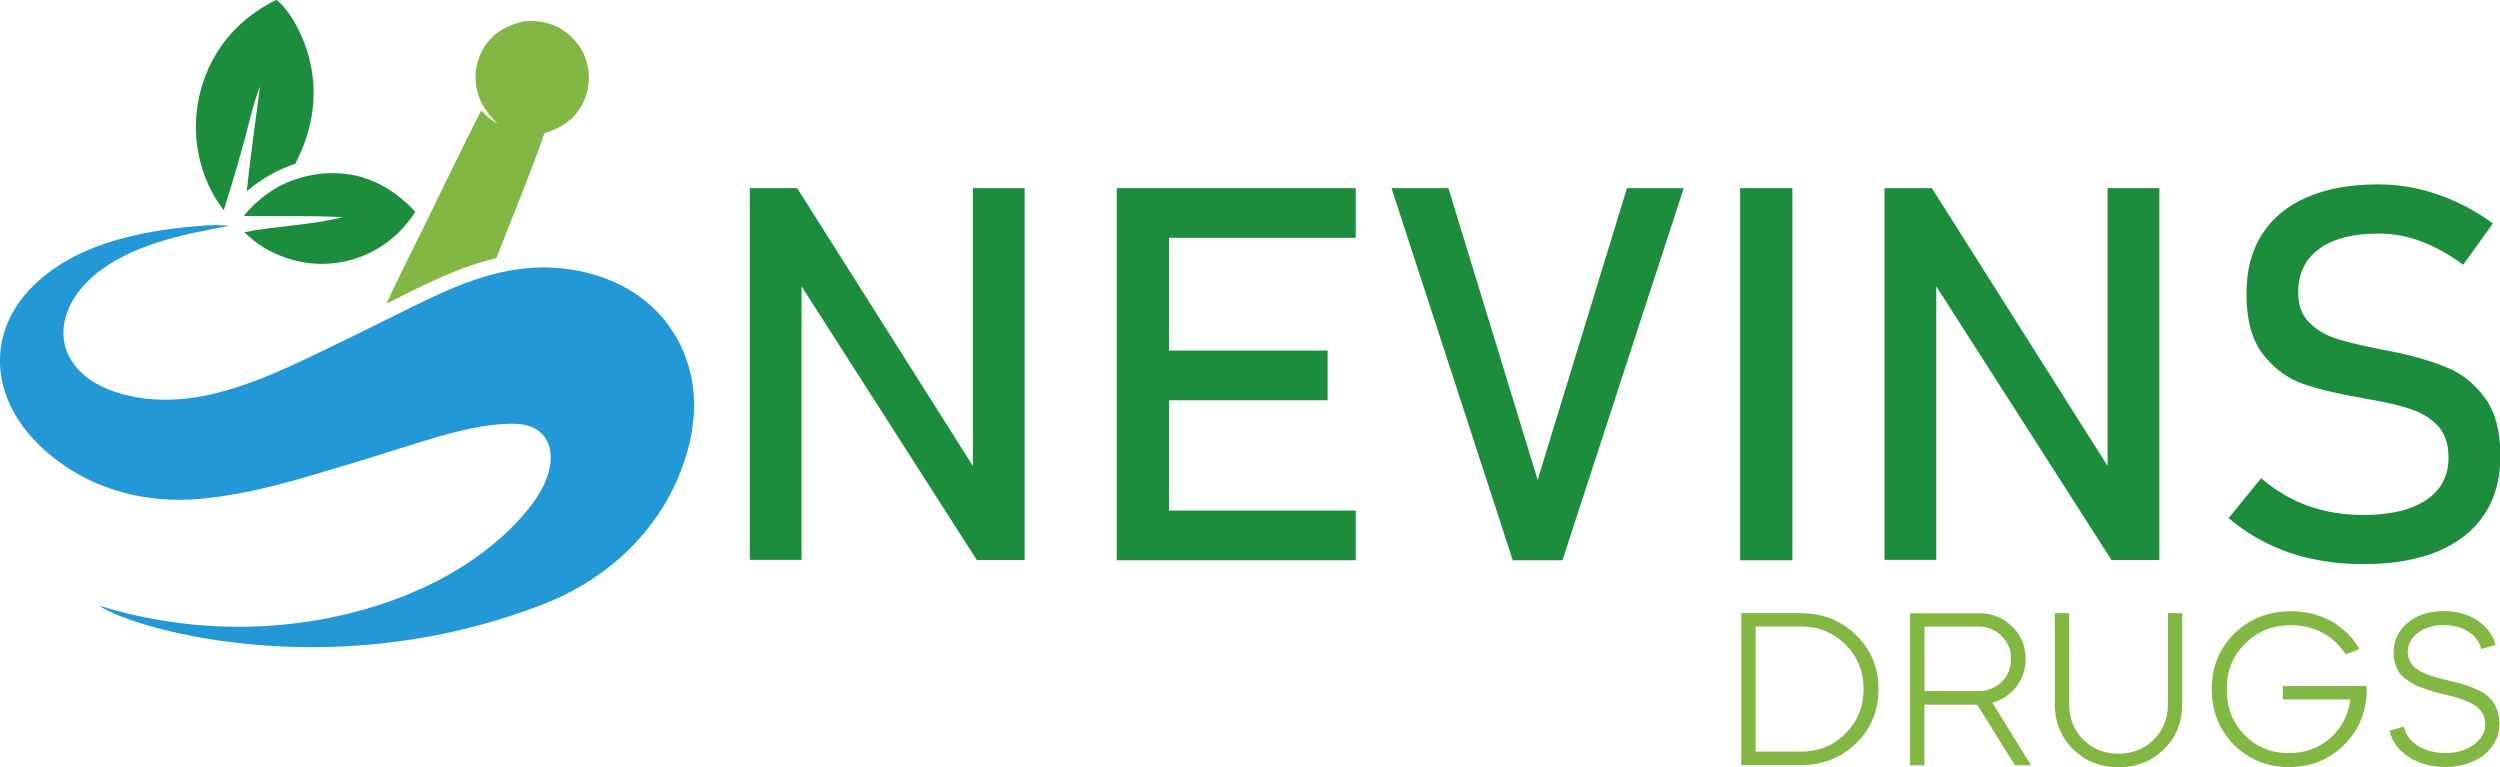 <?xml version="1.0" encoding="UTF-8"?>
<svg id="Layer_2" data-name="Layer 2" xmlns="http://www.w3.org/2000/svg" viewBox="0 0 193.75 59.45">
  <defs>
    <style>
      .cls-1 {
        fill: #2299d6;
      }

      .cls-2 {
        fill: #1c8d3d;
      }

      .cls-3 {
        fill: #82b743;
      }
    </style>
  </defs>
  <g id="Layer_1-2" data-name="Layer 1">
    <g>
      <g>
        <path class="cls-2" d="M24.73,13.47c.49-.05.98-.06,1.47-.04,2.39.1,4.39,1.26,5.99,2.99-1.21,1.87-2.96,3.2-5.13,3.76-2.29.59-4.62.19-6.63-1-.55-.34-1.03-.74-1.5-1.18,2.41-.49,5.32-.56,7.63-1.17-2.55-.13-5.13-.07-7.68-.09,1.59-1.88,3.4-2.94,5.85-3.26Z"/>
        <path class="cls-2" d="M21.37,0l.12.03c1.1.96,1.92,2.63,2.34,4.02.91,2.95.47,5.94-.95,8.64-1.43.49-2.61,1.16-3.76,2.14.29-2.71.68-5.41,1.03-8.12-.29.65-.46,1.37-.66,2.05-.62,2.51-1.37,5.07-2.15,7.53-.37-.48-.7-.99-.98-1.53-1.32-2.6-1.54-5.62-.62-8.38.95-2.87,2.94-5.04,5.63-6.37Z"/>
        <path class="cls-3" d="M40.59,1.66c.88-.08,1.77.01,2.57.41,1.09.53,1.92,1.48,2.28,2.64.36,1.16.23,2.42-.37,3.48-.64,1.14-1.64,1.77-2.87,2.12-1.13,3.26-2.49,6.48-3.73,9.7-2.29.52-4.34,1.46-6.44,2.48l-2.08,1.04c.94-2.06,1.99-4.08,2.98-6.11,1.45-2.96,2.87-5.93,4.36-8.86.39.43.78.74,1.28,1.03-.74-.74-1.32-1.48-1.58-2.51-.29-1.13-.11-2.33.48-3.33.71-1.2,1.81-1.79,3.12-2.1Z"/>
        <path class="cls-1" d="M15.73,17.49c.68-.06,1.37-.06,2.05.01-3.59.66-7.7,1.46-10.55,3.9-1.22,1.05-2.21,2.52-2.31,4.16-.07,1.13.33,2.15,1.07,2.99,1.03,1.16,2.56,1.8,4.04,2.13,5.14,1.14,10.18-1.19,14.71-3.36,2.04-.98,4.07-1.98,6.1-2.99,3.92-1.94,7.7-3.87,12.23-3.57,3.12.21,6.17,1.42,8.24,3.82,1.87,2.17,2.68,4.95,2.44,7.79-.15,1.79-.67,3.55-1.45,5.22-2,4.29-5.74,7.5-10.15,9.22-16.81,6.56-32.34,1.73-34.47.12,3.63,1.15,7.64,1.71,11.45,1.64,7.34-.12,15.66-2.6,20.85-8.02,1.28-1.34,2.79-3.29,2.7-5.26-.03-.7-.3-1.37-.85-1.83-.71-.59-1.68-.65-2.56-.61-2.8.11-5.77,1.13-8.43,1.95-2.44.78-4.9,1.52-7.36,2.24-2.59.73-5.24,1.38-7.93,1.62-4.23.39-8.45-.7-11.73-3.46C1.82,33.54.23,31.22.02,28.56c-.17-2.14.58-4.16,1.97-5.78,3.32-3.83,8.9-4.94,13.73-5.29Z"/>
      </g>
      <g>
        <g>
          <path class="cls-2" d="M58.11,14.58h3.67l14.1,22.29-.48.52V14.58h4.01v28.82h-3.71l-14.06-21.96.48-.52v22.47h-4.01V14.58Z"/>
          <path class="cls-2" d="M86.55,14.58h4.05v28.84h-4.05V14.58ZM88.51,14.58h16.56v3.85h-16.56v-3.85ZM88.51,27.17h14.38v3.85h-14.38v-3.85ZM88.51,39.57h16.56v3.85h-16.56v-3.85Z"/>
          <path class="cls-2" d="M107.85,14.58h4.4l6.92,22.61,6.92-22.61h4.4l-9.4,28.84h-3.85l-9.4-28.84Z"/>
          <path class="cls-2" d="M138.91,43.42h-4.05V14.58h4.05v28.84Z"/>
          <path class="cls-2" d="M146.05,14.58h3.67l14.1,22.29-.48.52V14.58h4.01v28.82h-3.71l-14.06-21.96.48-.52v22.47h-4.01V14.58Z"/>
          <path class="cls-2" d="M179.22,43.32c-1.24-.26-2.4-.66-3.48-1.19-1.08-.53-2.09-1.19-3.02-1.98l2.52-3.09c1.1.95,2.31,1.67,3.63,2.14,1.32.48,2.76.71,4.3.71,2.09,0,3.71-.39,4.86-1.16,1.15-.77,1.73-1.87,1.73-3.28v-.02c0-1.01-.26-1.8-.78-2.39-.52-.59-1.2-1.02-2.02-1.31-.83-.29-1.89-.55-3.2-.78-.04-.01-.08-.02-.13-.02s-.09,0-.13-.02l-.3-.06c-1.93-.33-3.5-.7-4.71-1.12-1.21-.42-2.24-1.18-3.1-2.28-.86-1.1-1.29-2.67-1.29-4.71v-.02c0-1.79.4-3.31,1.2-4.57.8-1.26,1.97-2.22,3.5-2.89,1.53-.66,3.38-.99,5.53-.99,1.03,0,2.05.11,3.04.34,1,.22,1.98.56,2.96,1,.97.44,1.93,1,2.87,1.68l-2.3,3.21c-1.1-.81-2.19-1.41-3.28-1.82s-2.19-.6-3.28-.6c-1.97,0-3.5.39-4.59,1.18-1.09.79-1.64,1.9-1.64,3.34v.02c0,.99.28,1.77.84,2.34.56.57,1.26.99,2.1,1.26.84.27,2.01.55,3.5.84.05.01.1.02.15.03.05,0,.1.02.15.03.07.01.14.03.22.04.08.01.15.03.22.04,1.75.36,3.2.78,4.37,1.27,1.17.49,2.15,1.28,2.94,2.37.79,1.09,1.18,2.58,1.18,4.47v.04c0,1.76-.42,3.26-1.25,4.51s-2.04,2.2-3.62,2.86c-1.58.65-3.49.98-5.72.98-1.39,0-2.7-.13-3.95-.4Z"/>
        </g>
        <g>
          <path class="cls-3" d="M134.95,59.3v-11.78h4.59c1.72,0,3.15.57,4.31,1.7,1.16,1.13,1.73,2.52,1.73,4.19s-.57,3.06-1.73,4.19c-1.16,1.13-2.59,1.7-4.31,1.7h-4.59ZM136.06,48.56v9.69h3.48c1.4,0,2.56-.47,3.48-1.4.94-.93,1.41-2.09,1.41-3.45s-.47-2.52-1.41-3.45c-.94-.93-2.1-1.4-3.48-1.4h-3.48Z"/>
          <path class="cls-3" d="M153.3,47.52c1.06,0,1.94.34,2.63,1.03.71.67,1.06,1.51,1.06,2.51,0,1.63-1.03,2.95-2.58,3.4l3,4.85h-1.25l-2.93-4.7h-4.09v4.7h-1.11v-11.78h5.27ZM149.15,48.56v5h4.16c.72,0,1.33-.24,1.82-.71.49-.49.72-1.08.72-1.8s-.25-1.3-.74-1.77c-.49-.49-1.08-.72-1.8-.72h-4.16Z"/>
          <path class="cls-3" d="M168.01,47.52h1.11v7.07c0,1.38-.47,2.54-1.41,3.47s-2.12,1.4-3.53,1.4-2.57-.47-3.52-1.4c-.94-.93-1.41-2.09-1.41-3.47v-7.07h1.11v7.07c0,1.09.37,2,1.09,2.73.72.72,1.63,1.09,2.73,1.09s2.02-.37,2.74-1.09,1.09-1.63,1.09-2.73v-7.07Z"/>
          <path class="cls-3" d="M173.16,49.1c1.18-1.16,2.64-1.73,4.41-1.73,2.29,0,4.26,1.11,5.28,2.93l-1.06.42c-.88-1.41-2.42-2.27-4.22-2.27-1.43,0-2.61.47-3.57,1.43-.96.94-1.43,2.12-1.43,3.53s.45,2.59,1.38,3.55c.93.94,2.07,1.41,3.43,1.41,1.25,0,2.32-.39,3.21-1.16.89-.79,1.41-1.78,1.56-3h-5.23v-1.04h6.48c0,.08.02.35.02.44-.05,1.67-.66,3.05-1.8,4.17-1.14,1.11-2.56,1.67-4.22,1.67s-3.11-.57-4.27-1.73c-1.14-1.16-1.72-2.59-1.72-4.31s.59-3.16,1.75-4.31Z"/>
          <path class="cls-3" d="M192.29,50.31c-.22-1.08-1.4-1.87-2.88-1.87-.81,0-1.48.2-2.02.61-.52.39-.79.89-.79,1.51,0,.52.29.96.64,1.25.19.13.42.27.74.4.66.25,1.06.37,1.94.57.86.2,1.33.32,2.07.67,1.04.45,1.65,1.23,1.72,2.56,0,1.03-.4,1.85-1.19,2.49-.79.62-1.78.94-3.01.94-1.11,0-2.07-.27-2.86-.79-.79-.52-1.28-1.2-1.46-2.02l1.11-.32c.22,1.19,1.53,2.05,3.21,2.05.89,0,1.62-.22,2.21-.64.59-.42.89-.98.89-1.63,0-.54-.27-.99-.61-1.28-.17-.15-.4-.29-.69-.4-.56-.27-.98-.39-1.67-.54-.37-.08-.66-.17-.86-.22-.2-.05-.47-.13-.81-.25-.34-.12-.61-.22-.79-.32-.39-.2-.96-.56-1.23-.94-.25-.39-.45-.92-.45-1.53,0-.96.37-1.73,1.09-2.34.72-.61,1.67-.91,2.79-.91,1.03,0,1.92.25,2.64.74.72.49,1.2,1.13,1.38,1.88l-1.11.32Z"/>
        </g>
      </g>
    </g>
  </g>
</svg>